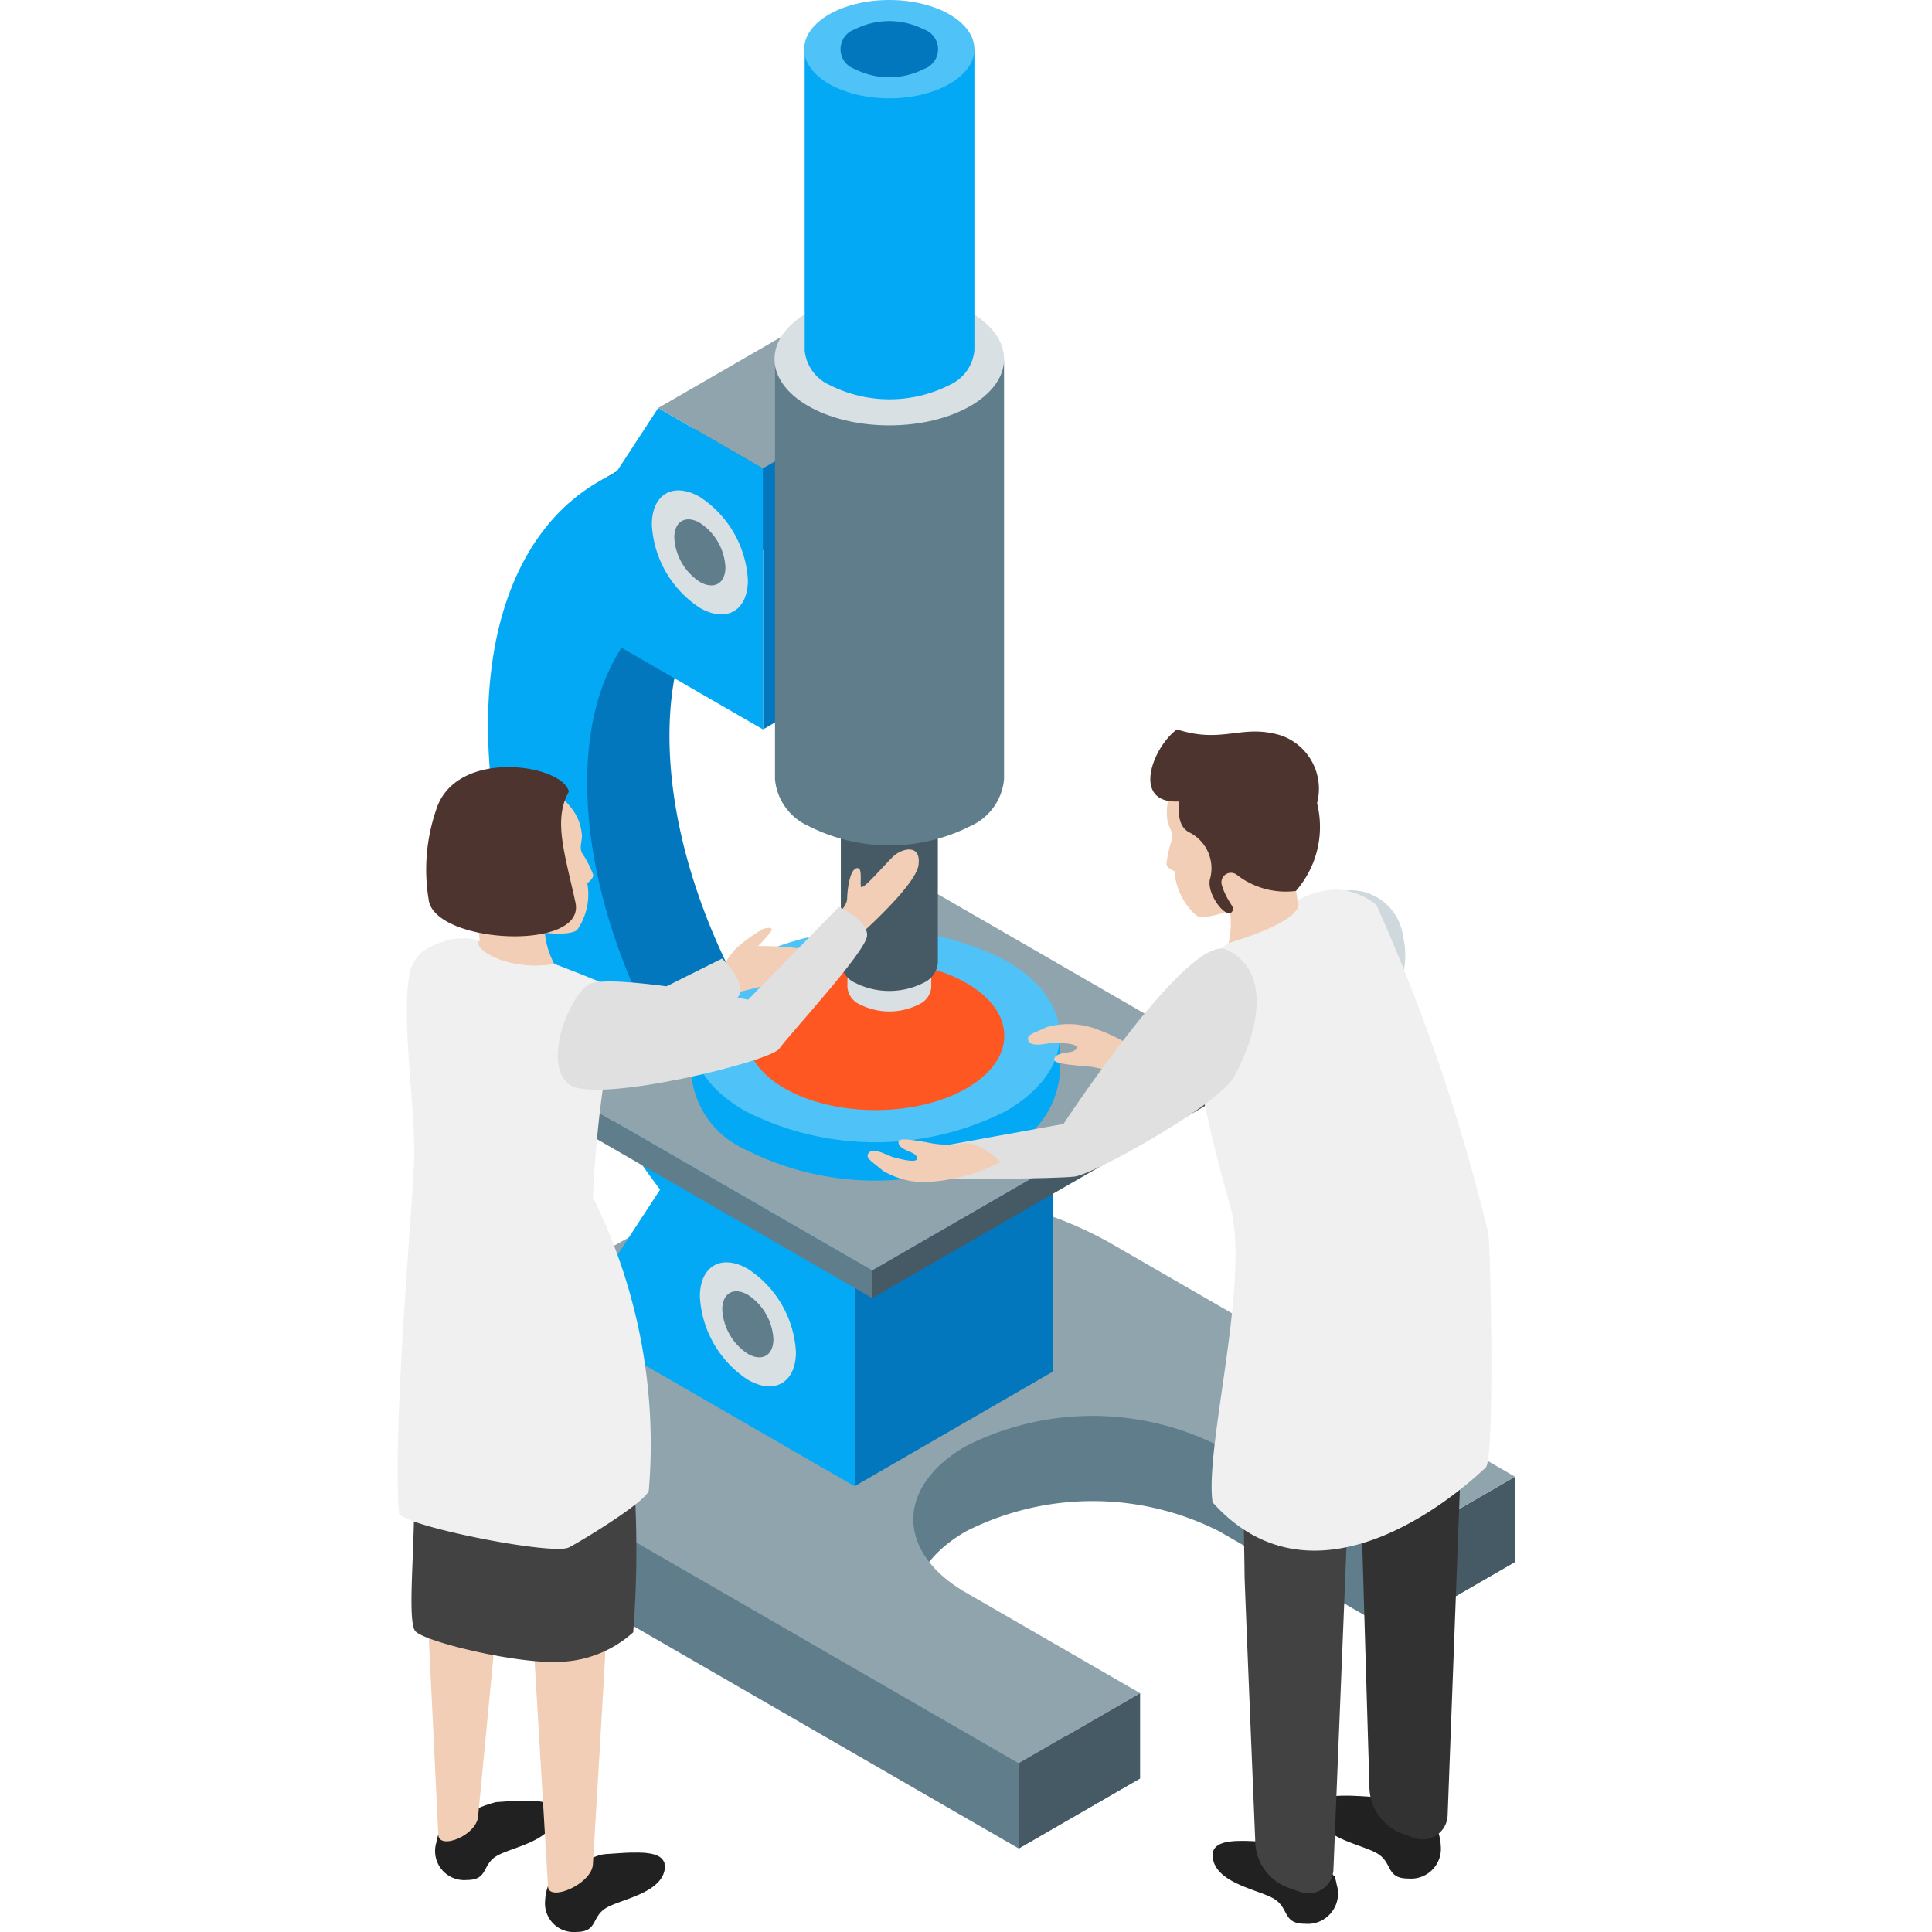 <svg xmlns="http://www.w3.org/2000/svg" width="68" height="68" viewBox="0 0 68 68">
  <g id="グループ_372993" data-name="グループ 372993" transform="translate(23176 17413.139)">
    <rect id="長方形_16575" data-name="長方形 16575" width="68" height="68" transform="translate(-23176 -17413.139)" fill="none"/>
    <g id="グループ_372992" data-name="グループ 372992" transform="translate(-23550.6 -17675.59)">
      <g id="グループ_318" data-name="グループ 318" transform="translate(391.78 262.451)">
        <g id="グループ_301" data-name="グループ 301" transform="translate(0.896 41.712)">
          <g id="グループ_299" data-name="グループ 299" transform="translate(0 3.002)">
            <path id="パス_1064" data-name="パス 1064" d="M398.13,329.376h0c-2.314,1.336-3.522.165-3.616,1.916,0,.088,0,3.08,0,3.168.018,1.812,1.223,3.62,3.618,5l14.159,8.174,4.274-2.468-6.134-3.542c-2.464-1.422-2.464-3.729,0-5.151h0a9.858,9.858,0,0,1,8.922,0l6.134,3.542,4.274-2.468L415.6,329.376C410.776,326.59,402.954,326.59,398.13,329.376Z" transform="translate(-394.511 -327.287)" fill="#607d8b"/>
          </g>
          <g id="グループ_300" data-name="グループ 300" transform="translate(0.001)">
            <path id="パス_1065" data-name="パス 1065" d="M398.131,325.022h0c-4.824,2.785-4.824,7.3,0,10.087l14.159,8.175,4.274-2.468-6.134-3.542c-2.464-1.423-2.464-3.729,0-5.151h0a9.86,9.86,0,0,1,8.922,0l6.134,3.541,4.274-2.468L415.6,325.022C410.777,322.237,402.955,322.237,398.131,325.022Z" transform="translate(-394.513 -322.934)" fill="#90a4ae"/>
          </g>
          <path id="パス_1066" data-name="パス 1066" d="M424.564,348.864l-4.274,2.468v3l4.274-2.468Z" transform="translate(-402.512 -330.981)" fill="#455a64"/>
          <path id="パス_1067" data-name="パス 1067" d="M443.7,337.816l-4.274,2.468v3l4.274-2.468Z" transform="translate(-408.45 -327.552)" fill="#455a64"/>
        </g>
        <g id="グループ_304" data-name="グループ 304" transform="translate(0 14.433)">
          <g id="グループ_302" data-name="グループ 302" transform="translate(2.614)">
            <path id="パス_1068" data-name="パス 1068" d="M406.681,308.614c-3.475-3.731-5.91-9.124-5.91-13.769s2.434-7.227,5.91-6.945v-4.279a7.559,7.559,0,0,0-5.4.57c-.1.054-2.749,1.561-2.845,1.621-2.3,1.424-1.155,2.9-1.155,7.021,0,6.9,1.758,15.06,7.2,20.1Z" transform="translate(-397.002 -283.379)" fill="#0277bd"/>
          </g>
          <g id="グループ_303" data-name="グループ 303" transform="translate(0 1.648)">
            <path id="パス_1069" data-name="パス 1069" d="M402.608,311c-3.476-3.731-5.91-9.124-5.91-13.769s2.434-7.227,5.91-6.945v-4.279c-5.437-1.235-9.4,2.31-9.4,9.211s3.958,15.016,9.4,20.06Z" transform="translate(-393.212 -285.768)" fill="#03a9f4"/>
          </g>
        </g>
        <g id="グループ_305" data-name="グループ 305" transform="translate(2.976 34.309)">
          <path id="パス_1070" data-name="パス 1070" d="M418.9,327.346l-6.988,4.037V320.043l6.988-4.037Z" transform="translate(-401.993 -313.381)" fill="#0277bd"/>
          <path id="パス_1071" data-name="パス 1071" d="M407.451,332.019l-9.924-5.729,5.377-8.236,4.547,2.625Z" transform="translate(-397.527 -314.016)" fill="#03a9f4"/>
          <path id="パス_1072" data-name="パス 1072" d="M412.312,312.2l-6.988,4.037,4.547,2.625,6.988-4.037Z" transform="translate(-399.947 -312.199)" fill="#90a4ae"/>
        </g>
        <g id="グループ_306" data-name="グループ 306" transform="translate(3.101 31.415)">
          <path id="パス_1073" data-name="パス 1073" d="M408.126,321.306l-10.417-6.015L410.333,308l10.417,6.015Z" transform="translate(-397.708 -308.002)" fill="#90a4ae"/>
          <path id="パス_1074" data-name="パス 1074" d="M412.814,324.984v-.971l12.625-7.289v.971Z" transform="translate(-402.396 -310.709)" fill="#455a64"/>
          <path id="パス_1075" data-name="パス 1075" d="M397.708,319.542v-.971l10.411,6.01v.971Z" transform="translate(-397.708 -311.283)" fill="#607d8b"/>
        </g>
        <g id="グループ_307" data-name="グループ 307" transform="translate(1.633 11.089)">
          <path id="パス_1076" data-name="パス 1076" d="M412.9,290.8l-5.66,3.27v-9.186l5.66-3.27Z" transform="translate(-399.197 -279.487)" fill="#0277bd"/>
          <path id="パス_1077" data-name="パス 1077" d="M403.618,294.583l-8.038-4.641,4.355-6.671,3.683,2.126Z" transform="translate(-395.58 -280.001)" fill="#03a9f4"/>
          <path id="パス_1078" data-name="パス 1078" d="M407.555,278.53l-5.66,3.27,3.683,2.126,5.66-3.27Z" transform="translate(-397.54 -278.53)" fill="#90a4ae"/>
        </g>
        <g id="グループ_308" data-name="グループ 308" transform="translate(7.15 32.71)">
          <path id="パス_1079" data-name="パス 1079" d="M416.11,314.235a4.315,4.315,0,0,0-1.458-1.293,10.136,10.136,0,0,0-9.173,0,4.315,4.315,0,0,0-1.458,1.293h-.442v1.355a3.223,3.223,0,0,0,1.9,2.648,10.14,10.14,0,0,0,9.173,0,3.225,3.225,0,0,0,1.9-2.648v-1.355Z" transform="translate(-403.579 -310.491)" fill="#03a9f4"/>
          <path id="パス_1080" data-name="パス 1080" d="M414.652,310.978c2.533,1.462,2.533,3.834,0,5.3a10.136,10.136,0,0,1-9.173,0c-2.533-1.462-2.533-3.834,0-5.3A10.136,10.136,0,0,1,414.652,310.978Z" transform="translate(-403.579 -309.881)" fill="#4fc3f7"/>
          <ellipse id="楕円形_61" data-name="楕円形 61" cx="4.533" cy="2.617" rx="4.533" ry="2.617" transform="translate(1.953 1.127)" fill="#ff5722"/>
        </g>
        <g id="グループ_313" data-name="グループ 313" transform="translate(10.08)">
          <g id="グループ_309" data-name="グループ 309" transform="translate(2.568 28.664)">
            <path id="パス_1081" data-name="パス 1081" d="M414.479,304.711a.844.844,0,0,0-.408-.448,2.307,2.307,0,0,0-2.086,0,.839.839,0,0,0-.408.448h-.025V310.1h0a.733.733,0,0,0,.432.6,2.307,2.307,0,0,0,2.086,0,.733.733,0,0,0,.432-.6h0v-5.392Z" transform="translate(-411.553 -304.014)" fill="#d9e0e3"/>
          </g>
          <g id="グループ_310" data-name="グループ 310" transform="translate(2.337 26.842)">
            <path id="パス_1082" data-name="パス 1082" d="M414.6,302.18a.973.973,0,0,0-.471-.519,2.669,2.669,0,0,0-2.414,0,.972.972,0,0,0-.472.519h-.028v6.24h0a.849.849,0,0,0,.5.7,2.669,2.669,0,0,0,2.414,0,.849.849,0,0,0,.5-.7h0v-6.24Z" transform="translate(-411.217 -301.372)" fill="#455a64"/>
          </g>
          <path id="パス_1083" data-name="パス 1083" d="M414.127,301.365a.737.737,0,0,1,0,1.4,2.675,2.675,0,0,1-2.419,0,.737.737,0,0,1,0-1.4A2.671,2.671,0,0,1,414.127,301.365Z" transform="translate(-408.877 -274.438)" fill="#90a4ae"/>
          <g id="グループ_311" data-name="グループ 311" transform="translate(0.017 10.791)">
            <path id="パス_1084" data-name="パス 1084" d="M415.85,280a2.292,2.292,0,0,0-1.114-1.225,6.3,6.3,0,0,0-5.7,0A2.3,2.3,0,0,0,407.921,280h-.067v14.735h0a2,2,0,0,0,1.181,1.646,6.3,6.3,0,0,0,5.7,0,2,2,0,0,0,1.181-1.646h0V280Z" transform="translate(-407.854 -278.098)" fill="#607d8b"/>
          </g>
          <ellipse id="楕円形_62" data-name="楕円形 62" cx="4.04" cy="2.333" rx="4.04" ry="2.333" transform="translate(0 10.306)" fill="#d9e0e3"/>
          <g id="グループ_312" data-name="グループ 312" transform="translate(1.062 1.72)">
            <path id="パス_1085" data-name="パス 1085" d="M409.368,264.955v10.6h0a1.485,1.485,0,0,0,.875,1.22,4.672,4.672,0,0,0,4.225,0,1.486,1.486,0,0,0,.874-1.22h0V264.945Z" transform="translate(-409.368 -264.945)" fill="#03a9f4"/>
          </g>
          <ellipse id="楕円形_63" data-name="楕円形 63" cx="2.996" cy="1.73" rx="2.996" ry="1.73" transform="translate(1.044)" fill="#4fc3f7"/>
          <path id="パス_1086" data-name="パス 1086" d="M414.127,263.816a.737.737,0,0,1,0,1.4,2.675,2.675,0,0,1-2.419,0,.737.737,0,0,1,0-1.4A2.675,2.675,0,0,1,414.127,263.816Z" transform="translate(-408.877 -262.785)" fill="#0277bd"/>
        </g>
        <g id="グループ_314" data-name="グループ 314" transform="translate(5.763 17.261)">
          <path id="パス_1087" data-name="パス 1087" d="M404.949,290.637c0,1.078-.757,1.514-1.69.976a3.736,3.736,0,0,1-1.69-2.927c0-1.077.757-1.514,1.69-.976A3.737,3.737,0,0,1,404.949,290.637Z" transform="translate(-401.569 -287.48)" fill="#d9e0e3"/>
        </g>
        <g id="グループ_315" data-name="グループ 315" transform="translate(6.554 18.281)">
          <path id="パス_1088" data-name="パス 1088" d="M404.514,290.64c0,.574-.4.806-.9.519a1.99,1.99,0,0,1-.9-1.559c0-.574.4-.806.9-.519A1.989,1.989,0,0,1,404.514,290.64Z" transform="translate(-402.715 -288.959)" fill="#607d8b"/>
        </g>
        <g id="グループ_316" data-name="グループ 316" transform="translate(7.453 44.431)">
          <path id="パス_1089" data-name="パス 1089" d="M407.4,330.033c0,1.078-.757,1.514-1.69.976a3.735,3.735,0,0,1-1.69-2.927c0-1.077.757-1.514,1.69-.975A3.734,3.734,0,0,1,407.4,330.033Z" transform="translate(-404.019 -326.876)" fill="#d9e0e3"/>
        </g>
        <g id="グループ_317" data-name="グループ 317" transform="translate(8.243 45.451)">
          <path id="パス_1090" data-name="パス 1090" d="M406.964,330.036c0,.574-.4.806-.9.519a1.987,1.987,0,0,1-.9-1.559c0-.574.4-.806.9-.519A1.99,1.99,0,0,1,406.964,330.036Z" transform="translate(-405.165 -328.355)" fill="#607d8b"/>
        </g>
      </g>
      <g id="グループ_321" data-name="グループ 321" transform="translate(388.599 289.451)">
        <path id="パス_1091" data-name="パス 1091" d="M407.851,310.526a10.168,10.168,0,0,0-1.422-.079,3.742,3.742,0,0,0,.431-.486c.139-.152-.017-.2-.271-.108a5.714,5.714,0,0,0-.947.693,2.55,2.55,0,0,0-.448.654l.189.952s2.388-.557,2.5-.673S408.05,310.561,407.851,310.526Z" transform="translate(-393.749 -304.148)" fill="#f1ceb5"/>
        <path id="パス_1092" data-name="パス 1092" d="M391.246,310.926c-.854.244-1.537,2.322-.848,3.278s6.024,1.381,6.47,1.052,3.988-2.215,4.217-2.737-.6-1.29-.6-1.29L396.4,313.27S391.993,310.712,391.246,310.926Z" transform="translate(-389.07 -304.491)" fill="#e0e0e0"/>
        <g id="グループ_319" data-name="グループ 319" transform="translate(0.61 17.905)">
          <path id="パス_1093" data-name="パス 1093" d="M394.728,354.75c0-.008.007-.014.008-.023s-.014-.022-.019-.035a.36.36,0,0,0-.047-.088.412.412,0,0,0-.063-.068.53.53,0,0,0-.089-.061.729.729,0,0,0-.1-.043,1.106,1.106,0,0,0-.122-.037c-.041-.01-.085-.016-.13-.023s-.1-.014-.148-.017-.1-.006-.155-.007-.106,0-.163,0-.121,0-.182,0l-.161.006-.232.014-.467.032a4.042,4.042,0,0,0-1.574.79c-.27.194-.457.348-.457.348v0a1.761,1.761,0,0,0-.072.288,1.024,1.024,0,0,0,1.073,1.315c.768,0,.519-.536,1.059-.85s2.008-.525,2.06-1.439A.381.381,0,0,0,394.728,354.75Z" transform="translate(-389.807 -335.876)" fill="#212121"/>
          <path id="パス_1094" data-name="パス 1094" d="M391.3,327.564l-1.821,2.588.821,17.08c.017.568,1.409.019,1.407-.7,0,0,.78-8.073.78-8.244,0-2.523.81-10.583.81-10.583Z" transform="translate(-389.483 -327.564)" fill="#f1ceb5"/>
        </g>
        <path id="パス_1095" data-name="パス 1095" d="M400.321,357.4c0-.008.007-.014.008-.023s-.014-.023-.019-.035a.339.339,0,0,0-.047-.088.364.364,0,0,0-.063-.068.455.455,0,0,0-.088-.061.874.874,0,0,0-.1-.043.948.948,0,0,0-.123-.037c-.041-.01-.084-.017-.129-.023s-.1-.014-.148-.018-.1,0-.155-.006-.106,0-.163,0-.119,0-.18,0l-.165.006-.222.014-.474.032a1.172,1.172,0,0,0-.29.062,3.6,3.6,0,0,0-.663.318c-.112.066-.223.137-.328.206-.315.208-.581.414-.694.5l-.059.047a1.746,1.746,0,0,0-.074.292,1.539,1.539,0,0,0-.025.223h0a1.009,1.009,0,0,0,1.1,1.092c.767,0,.519-.536,1.059-.85s2.008-.525,2.061-1.439A.4.4,0,0,0,400.321,357.4Z" transform="translate(-390.934 -318.792)" fill="#212121"/>
        <g id="グループ_320" data-name="グループ 320" transform="translate(1.541 0.23)">
          <path id="パス_1096" data-name="パス 1096" d="M392.383,308.733c.072.446.12.871.15,1.193a1.115,1.115,0,0,0-.554.6,5.406,5.406,0,0,0,1.612,1.3c.847.248,1.991-.459,1.783-.741a2.9,2.9,0,0,1-.554-1.916Z" transform="translate(-391.189 -304.045)" fill="#f1ceb5"/>
          <path id="パス_1097" data-name="パス 1097" d="M391.947,302.064a3.2,3.2,0,0,1,3.5,1.139,1.759,1.759,0,0,1,.324.855c.028.146-.074.432-.023.586.008.022.012.045.019.068a3.562,3.562,0,0,1,.405.787c.011.088-.09.2-.208.293a2.185,2.185,0,0,1-.361,1.648c-.6.449-4.4-.328-4.669-1.881S390.945,302.28,391.947,302.064Z" transform="translate(-390.833 -301.935)" fill="#f1ceb5"/>
        </g>
        <path id="パス_1098" data-name="パス 1098" d="M395.146,329.27l-.815.371c-1.126-1.535-3.974-2.654-4.445-2.428-.585.279-.444.765-.418,2.632.016,1.152.422,1.337,1.659,2a8.679,8.679,0,0,0,2.052.8l.968,16.292c.016.568,1.584-.09,1.582-.812,0,0,.425-7.109.428-7.323.03-2.325.823-11.641.823-11.641Z" transform="translate(-388.858 -309.541)" fill="#f1ceb5"/>
        <path id="パス_1099" data-name="パス 1099" d="M389.393,338.38c.011,1.794-.234,4.185.033,4.566s3.745,1.214,5.214,1.087A4.034,4.034,0,0,0,397.105,343a37.569,37.569,0,0,0,0-5.78C396.815,336.007,389.393,338.38,389.393,338.38Z" transform="translate(-388.817 -312.548)" fill="#424242"/>
        <path id="パス_1100" data-name="パス 1100" d="M396.371,312.546a1.8,1.8,0,0,0-.734-.7c-.44-.18-.967-.391-1.522-.6-1.7.283-2.945-.581-2.629-.822a2.2,2.2,0,0,0-1.41.082,2.562,2.562,0,0,0-.6.3,1.409,1.409,0,0,0-.437.675c-.36,1.623.214,4.936.134,6.777-.091,2.068-.752,9.236-.532,12.311.03.43,5.394,1.51,5.982,1.215.363-.181,2.744-1.615,2.814-2.015a19.572,19.572,0,0,0-1.965-10.3A39.937,39.937,0,0,1,396.371,312.546Z" transform="translate(-388.599 -304.319)" fill="#f0f0f0"/>
        <path id="パス_1101" data-name="パス 1101" d="M395.077,302.469c-.183-.962-4-1.571-4.675.654a6.476,6.476,0,0,0-.261,3.121c.154,1.577,5.55,1.87,5.17.123S394.522,303.455,395.077,302.469Z" transform="translate(-389.056 -301.601)" fill="#4e342e"/>
        <path id="パス_1102" data-name="パス 1102" d="M410.614,308.4s.627-.533.634-.856.083-1,.322-1.079.126.466.163.642.831-.768,1.134-1.057.994-.466.894.3-2.32,2.69-2.32,2.69Z" transform="translate(-395.431 -302.904)" fill="#f1ceb5"/>
        <path id="パス_1103" data-name="パス 1103" d="M397.832,311.476c-.726.51-1.606,2.843-.643,3.52s7.061-.814,7.374-1.271,3.043-3.4,3.088-3.968-.99-1.022-.99-1.022L403.466,312S398.468,311.029,397.832,311.476Z" transform="translate(-391.133 -303.815)" fill="#e0e0e0"/>
      </g>
      <g id="グループ_324" data-name="グループ 324" transform="translate(405.136 288.122)">
        <path id="パス_1104" data-name="パス 1104" d="M421.414,314.823c-.423.211-.76.259-.621.5.128.22.653.048.89.053s.869,0,.792.2c-.007.018-.027.029-.043.042a.36.36,0,0,1-.159.072c-.216.047-.528.048-.588.245-.043.146.372.19.86.241l.057.006a3.513,3.513,0,0,1,1.212.261c.55.33,1.526-.245,1.526-.245a6.355,6.355,0,0,0-2.1-1.284A2.822,2.822,0,0,0,421.414,314.823Z" transform="translate(-415.118 -304.339)" fill="#f1ceb5"/>
        <path id="パス_1105" data-name="パス 1105" d="M434.414,308.412a13.811,13.811,0,0,0-2.1,4.605,7.205,7.205,0,0,0,2.79,1.935s3.033-3.087,2.45-5.411A1.86,1.86,0,0,0,434.414,308.412Z" transform="translate(-418.704 -302.226)" fill="#cfd8dc"/>
        <g id="グループ_322" data-name="グループ 322" transform="translate(15.781 18.283)">
          <path id="パス_1106" data-name="パス 1106" d="M439.855,355.864h0a1.568,1.568,0,0,0-.026-.232,1.806,1.806,0,0,0-.077-.3v0s-.135-.111-.343-.265c-.083-.062-.179-.13-.281-.2a6.729,6.729,0,0,0-.852-.513,1.866,1.866,0,0,0-.64-.206l-.324-.023c-.123-.009-.248-.017-.37-.023h-.022c-.112-.006-.221-.01-.328-.012h-.022c-.106,0-.208,0-.306.006h-.017a2.276,2.276,0,0,0-.275.033h-.006c-.316.063-.521.2-.5.492.054.951,1.584,1.171,2.146,1.5s.3.886,1.1.886A1.05,1.05,0,0,0,439.855,355.864Z" transform="translate(-435.461 -334.843)" fill="#212121"/>
          <path id="パス_1107" data-name="パス 1107" d="M439.238,326.185l-2.079.143s.461,7.557.459,10.186c0,.178.252,8.59.252,8.59a1.768,1.768,0,0,0,1.181,1.673l.188.066.22.077a.875.875,0,0,0,1.164-.8l.6-15.984Z" transform="translate(-435.988 -326.185)" fill="#323232"/>
        </g>
        <path id="パス_1108" data-name="パス 1108" d="M434.555,357.944a1.777,1.777,0,0,0-.077-.3,6.017,6.017,0,0,0-2.117-1.185l-.325-.023c-.123-.009-.247-.017-.37-.023h-.022c-.112-.006-.221-.01-.328-.012h-.022c-.106,0-.209,0-.305.006h-.018a2.265,2.265,0,0,0-.274.033h-.007c-.26.052-.444.157-.491.355h0a.471.471,0,0,0-.012.136c.055.951,1.584,1.171,2.147,1.5s.3.886,1.1.886A1.067,1.067,0,0,0,434.555,357.944Z" transform="translate(-418.043 -317.278)" fill="#212121"/>
        <g id="グループ_323" data-name="グループ 323" transform="translate(9.951)">
          <path id="パス_1109" data-name="パス 1109" d="M433.212,306.668c.04.45.1.876.148,1.2a2.766,2.766,0,0,1,1.009.431,8.655,8.655,0,0,1-1.585,1.794c-.792.468-2.128.048-1.99-.29a3.02,3.02,0,0,0,.068-2.077Z" transform="translate(-428.179 -301.845)" fill="#f1ceb5"/>
          <path id="パス_1110" data-name="パス 1110" d="M431.206,299.963a3.336,3.336,0,0,0-3.237,2.047,1.821,1.821,0,0,0-.108.946c.009.155.185.417.174.586,0,.024,0,.048,0,.073a3.7,3.7,0,0,0-.208.9c.012.092.142.177.286.243a2.274,2.274,0,0,0,.787,1.572c.725.3,4.36-1.46,4.232-3.1S432.271,299.924,431.206,299.963Z" transform="translate(-427.26 -299.763)" fill="#f1ceb5"/>
          <path id="パス_1111" data-name="パス 1111" d="M432.876,302.273h0a1.99,1.99,0,0,0-1.241-2.376c-1.4-.442-2.058.306-3.69-.222-.855.625-1.621,2.625.067,2.537-.033.49.019.91.37,1.089a1.415,1.415,0,0,1,.739,1.593c-.2.57.674,1.636.8,1.11.023-.1-.246-.337-.4-.86a.336.336,0,0,1,.542-.342,2.808,2.808,0,0,0,2.068.56A3.423,3.423,0,0,0,432.876,302.273Z" transform="translate(-427.007 -299.674)" fill="#4e342e"/>
        </g>
        <path id="パス_1112" data-name="パス 1112" d="M438.953,325.819c-.49-.234-3.45.928-4.626,2.524l-.837-.381-1.91-.115s.135,7.331.166,9.753c0,.223.374,9.283.374,9.283a1.768,1.768,0,0,0,1.181,1.672l.188.066.22.077a.875.875,0,0,0,1.164-.8l.592-14.637a8.992,8.992,0,0,0,2.193-.844,2.844,2.844,0,0,0,1.81-2.681C439.5,327.79,439.561,326.11,438.953,325.819Z" transform="translate(-418.476 -307.779)" fill="#424242"/>
        <path id="パス_1113" data-name="パス 1113" d="M430.217,319.069a52.151,52.151,0,0,1-1.439-6.441c-.533-.092-.726-.446-.43-1.036a6.58,6.58,0,0,1,1.788-1.861c.032-.01,2.8-.8,2.425-1.5a2.877,2.877,0,0,1,1.474-.38,2.548,2.548,0,0,1,1.3.53h0a66.223,66.223,0,0,1,3.942,11.568c.079.443.235,7.927-.09,8.238-.758.724-5.9,5.377-9.616,1.226C429.293,327.475,430.875,321.724,430.217,319.069Z" transform="translate(-417.429 -302.209)" fill="#f0f0f0"/>
        <path id="パス_1114" data-name="パス 1114" d="M426.754,315.35c-.555,1.02-4.955,3.452-5.623,3.534s-4.354.091-4.354.091l-.137-1.2,4.094-.743s4.434-6.758,5.745-6.132C428.2,311.716,427.454,314.065,426.754,315.35Z" transform="translate(-413.839 -303.144)" fill="#e0e0e0"/>
        <path id="パス_1115" data-name="パス 1115" d="M413.109,321.7c-.354-.314-.666-.448-.47-.642.181-.179.643.125.874.181s.839.226.817.01a.125.125,0,0,0-.03-.052.351.351,0,0,0-.135-.111c-.2-.1-.5-.184-.5-.39,0-.153.409-.086.893-.008l.057.008a3.5,3.5,0,0,0,1.237.066c.617-.175,1.408.635,1.408.635a6.358,6.358,0,0,1-2.365.69A2.825,2.825,0,0,1,413.109,321.7Z" transform="translate(-412.578 -306.171)" fill="#f1ceb5"/>
      </g>
    </g>
  </g>
</svg>
